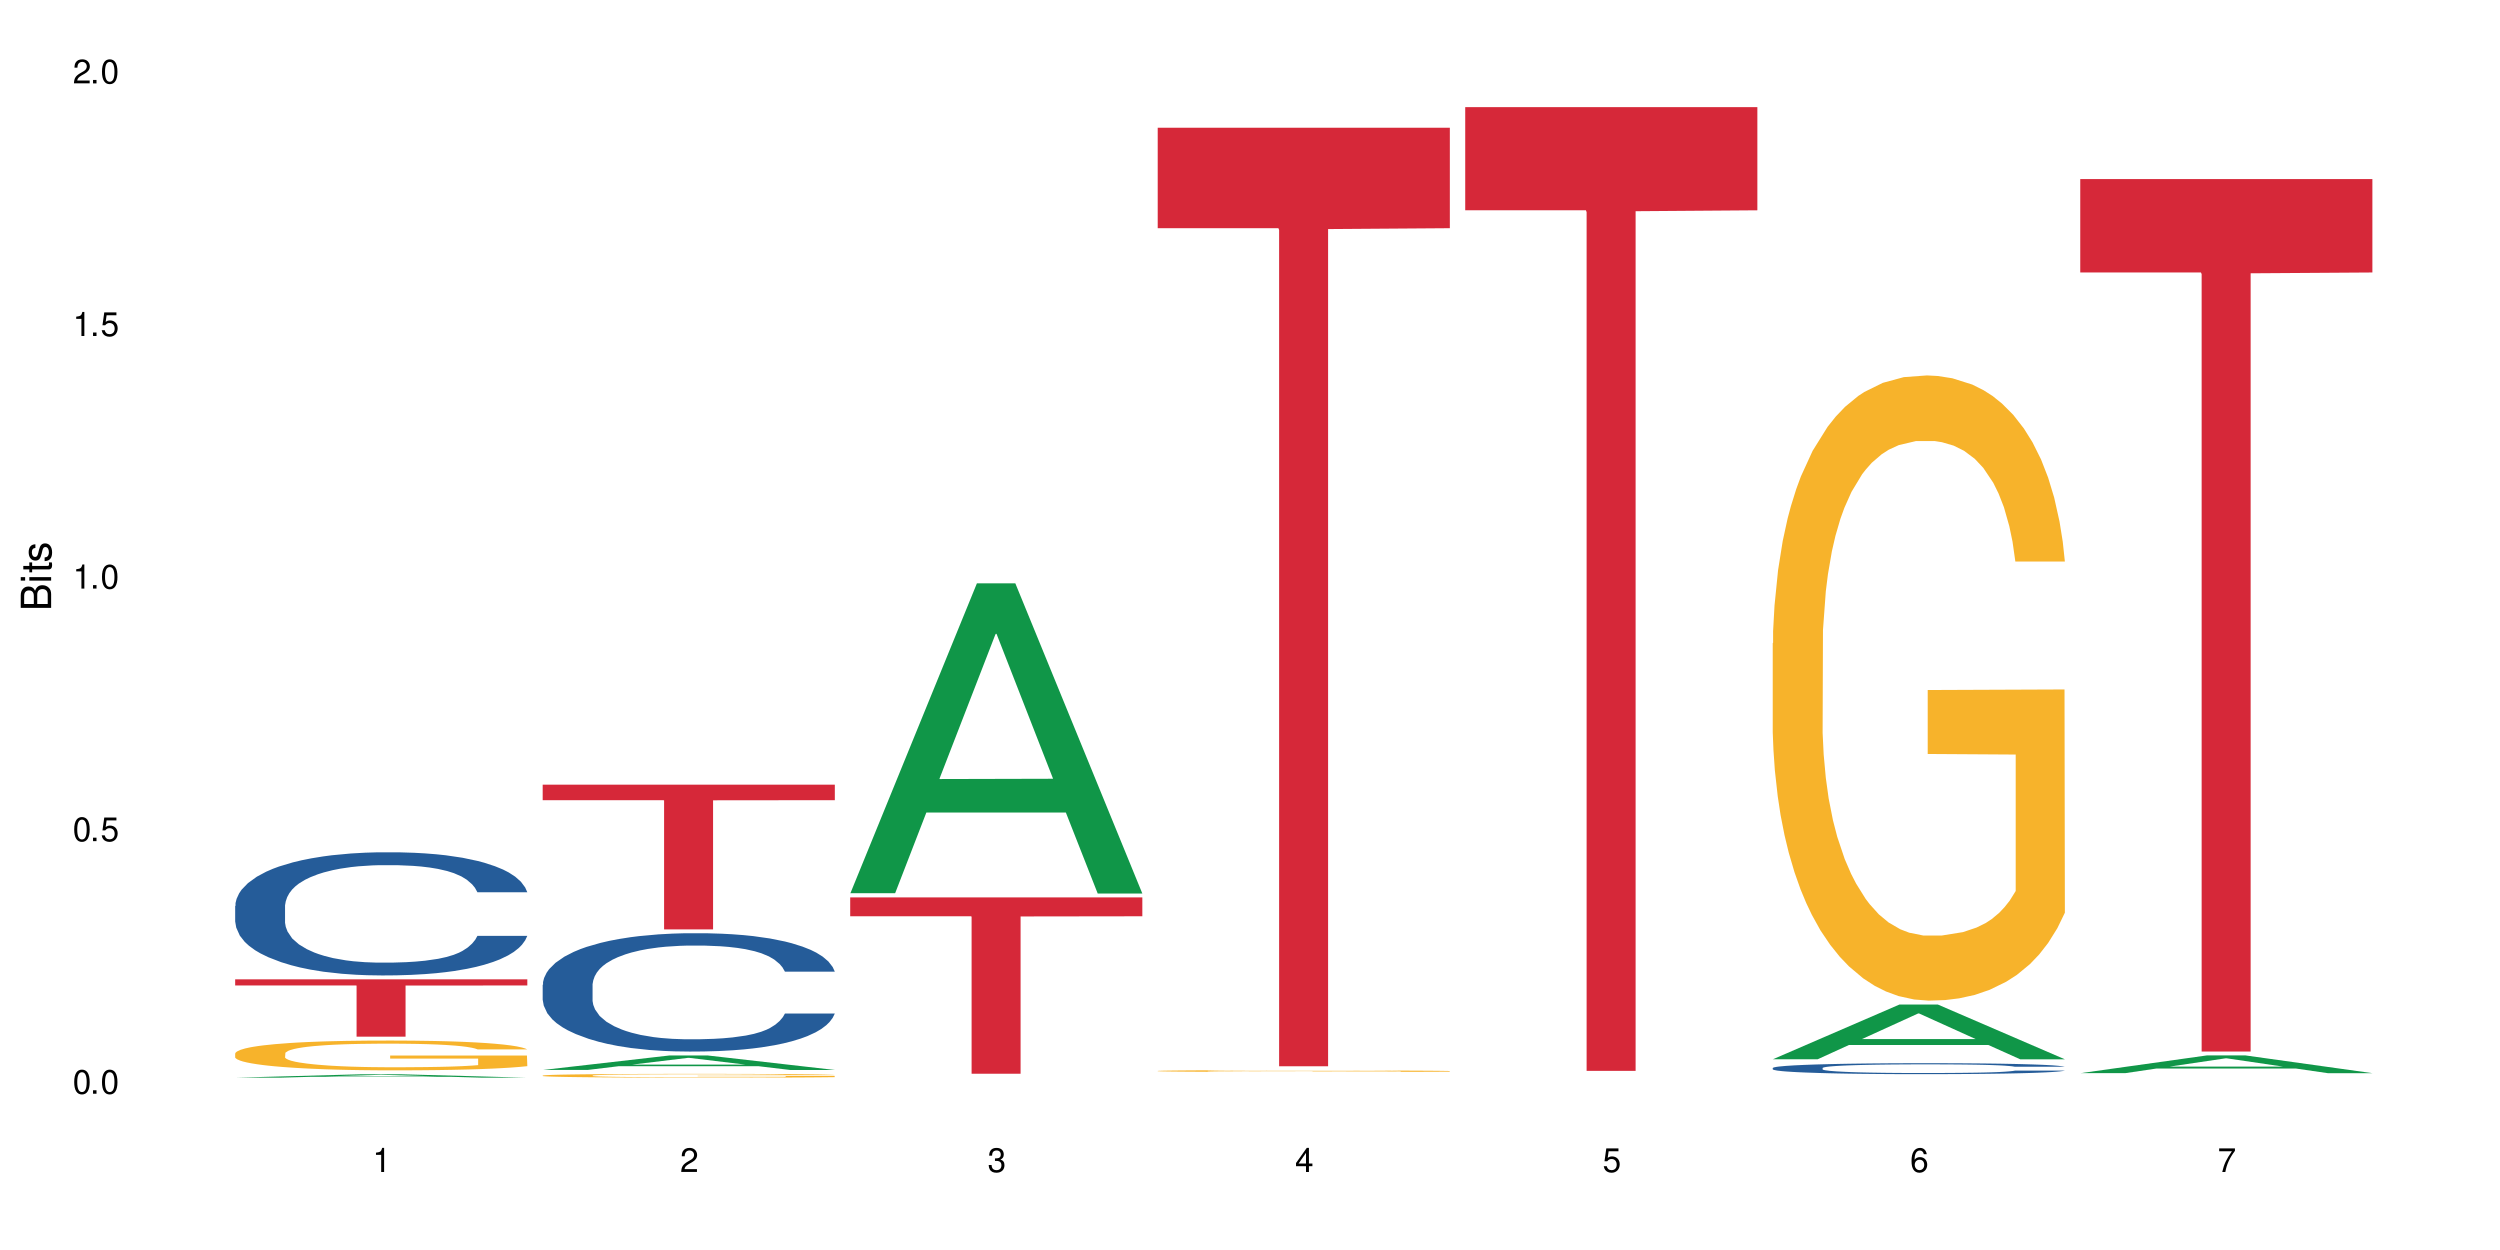 <?xml version="1.0" encoding="UTF-8"?>
<svg xmlns="http://www.w3.org/2000/svg" xmlns:xlink="http://www.w3.org/1999/xlink" width="720" height="360" viewBox="0 0 720 360">
<defs>
<g>
<g id="glyph-0-0">
</g>
<g id="glyph-0-1">
<path d="M 2.641 -6.938 C 2 -6.938 1.422 -6.656 1.078 -6.172 C 0.641 -5.562 0.406 -4.641 0.406 -3.359 C 0.406 -1.016 1.188 0.219 2.641 0.219 C 4.078 0.219 4.859 -1.016 4.859 -3.297 C 4.859 -4.641 4.656 -5.547 4.203 -6.172 C 3.844 -6.656 3.281 -6.938 2.641 -6.938 Z M 2.641 -6.188 C 3.547 -6.188 4 -5.25 4 -3.375 C 4 -1.406 3.562 -0.484 2.625 -0.484 C 1.734 -0.484 1.281 -1.438 1.281 -3.344 C 1.281 -5.25 1.734 -6.188 2.641 -6.188 Z M 2.641 -6.188 "/>
</g>
<g id="glyph-0-2">
<path d="M 1.828 -1 L 0.828 -1 L 0.828 0 L 1.828 0 Z M 1.828 -1 "/>
</g>
<g id="glyph-0-3">
<path d="M 4.562 -6.797 L 1.062 -6.797 L 0.547 -3.094 L 1.328 -3.094 C 1.719 -3.562 2.047 -3.734 2.578 -3.734 C 3.484 -3.734 4.062 -3.109 4.062 -2.094 C 4.062 -1.125 3.484 -0.531 2.578 -0.531 C 1.828 -0.531 1.375 -0.906 1.188 -1.672 L 0.328 -1.672 C 0.453 -1.109 0.547 -0.844 0.75 -0.594 C 1.125 -0.078 1.828 0.219 2.594 0.219 C 3.969 0.219 4.922 -0.781 4.922 -2.219 C 4.922 -3.562 4.031 -4.484 2.719 -4.484 C 2.25 -4.484 1.859 -4.359 1.469 -4.062 L 1.734 -5.969 L 4.562 -5.969 Z M 4.562 -6.797 "/>
</g>
<g id="glyph-0-4">
<path d="M 2.484 -4.938 L 2.484 0 L 3.328 0 L 3.328 -6.938 L 2.766 -6.938 C 2.469 -5.875 2.281 -5.734 0.984 -5.562 L 0.984 -4.938 Z M 2.484 -4.938 "/>
</g>
<g id="glyph-0-5">
<path d="M 4.859 -0.828 L 1.281 -0.828 C 1.359 -1.406 1.672 -1.781 2.5 -2.281 L 3.469 -2.828 C 4.406 -3.344 4.906 -4.062 4.906 -4.906 C 4.906 -5.484 4.672 -6.031 4.266 -6.406 C 3.859 -6.766 3.375 -6.938 2.719 -6.938 C 1.859 -6.938 1.219 -6.625 0.844 -6.031 C 0.609 -5.672 0.5 -5.234 0.484 -4.531 L 1.328 -4.531 C 1.359 -5.016 1.406 -5.281 1.531 -5.516 C 1.75 -5.938 2.188 -6.203 2.703 -6.203 C 3.469 -6.203 4.031 -5.641 4.031 -4.891 C 4.031 -4.344 3.719 -3.859 3.125 -3.516 L 2.234 -3 C 0.812 -2.172 0.406 -1.531 0.328 -0.016 L 4.859 -0.016 Z M 4.859 -0.828 "/>
</g>
<g id="glyph-0-6">
<path d="M 2.125 -3.188 L 2.578 -3.188 C 3.5 -3.188 3.984 -2.766 3.984 -1.922 C 3.984 -1.062 3.469 -0.531 2.594 -0.531 C 1.656 -0.531 1.203 -1 1.156 -2.016 L 0.312 -2.016 C 0.344 -1.453 0.438 -1.094 0.609 -0.781 C 0.953 -0.109 1.625 0.219 2.547 0.219 C 3.953 0.219 4.859 -0.625 4.859 -1.938 C 4.859 -2.828 4.516 -3.297 3.703 -3.594 C 4.344 -3.844 4.656 -4.328 4.656 -5.031 C 4.656 -6.219 3.875 -6.938 2.578 -6.938 C 1.203 -6.938 0.484 -6.172 0.453 -4.703 L 1.297 -4.703 C 1.312 -5.125 1.344 -5.359 1.453 -5.578 C 1.641 -5.969 2.062 -6.203 2.594 -6.203 C 3.344 -6.203 3.797 -5.75 3.797 -5 C 3.797 -4.516 3.609 -4.219 3.25 -4.047 C 3.016 -3.953 2.703 -3.922 2.125 -3.906 Z M 2.125 -3.188 "/>
</g>
<g id="glyph-0-7">
<path d="M 3.141 -1.672 L 3.141 0 L 3.984 0 L 3.984 -1.672 L 4.984 -1.672 L 4.984 -2.438 L 3.984 -2.438 L 3.984 -6.938 L 3.359 -6.938 L 0.266 -2.578 L 0.266 -1.672 Z M 3.141 -2.438 L 1 -2.438 L 3.141 -5.5 Z M 3.141 -2.438 "/>
</g>
<g id="glyph-0-8">
<path d="M 4.781 -5.125 C 4.609 -6.266 3.891 -6.938 2.844 -6.938 C 2.094 -6.938 1.422 -6.578 1.031 -5.953 C 0.594 -5.266 0.406 -4.422 0.406 -3.172 C 0.406 -2 0.578 -1.25 0.984 -0.641 C 1.359 -0.078 1.953 0.219 2.703 0.219 C 3.984 0.219 4.922 -0.75 4.922 -2.094 C 4.922 -3.375 4.062 -4.281 2.844 -4.281 C 2.172 -4.281 1.641 -4.031 1.281 -3.516 C 1.281 -5.234 1.828 -6.188 2.797 -6.188 C 3.391 -6.188 3.797 -5.797 3.938 -5.125 Z M 2.734 -3.531 C 3.547 -3.531 4.062 -2.953 4.062 -2.031 C 4.062 -1.156 3.484 -0.531 2.703 -0.531 C 1.922 -0.531 1.328 -1.188 1.328 -2.078 C 1.328 -2.938 1.906 -3.531 2.734 -3.531 Z M 2.734 -3.531 "/>
</g>
<g id="glyph-0-9">
<path d="M 4.984 -6.797 L 0.438 -6.797 L 0.438 -5.969 L 4.109 -5.969 C 2.5 -3.656 1.828 -2.234 1.328 0 L 2.219 0 C 2.594 -2.172 3.453 -4.047 4.984 -6.094 Z M 4.984 -6.797 "/>
</g>
<g id="glyph-1-0">
</g>
<g id="glyph-1-1">
<path d="M 0 -0.953 L 0 -4.891 C 0 -5.719 -0.234 -6.344 -0.734 -6.797 C -1.188 -7.234 -1.812 -7.469 -2.5 -7.469 C -3.547 -7.469 -4.188 -7 -4.625 -5.875 C -4.984 -6.688 -5.625 -7.094 -6.531 -7.094 C -7.172 -7.094 -7.734 -6.859 -8.141 -6.391 C -8.562 -5.922 -8.75 -5.344 -8.75 -4.5 L -8.75 -0.953 Z M -4.984 -2.062 L -7.766 -2.062 L -7.766 -4.219 C -7.766 -4.844 -7.688 -5.203 -7.453 -5.5 C -7.219 -5.812 -6.859 -5.969 -6.375 -5.969 C -5.891 -5.969 -5.531 -5.812 -5.297 -5.5 C -5.062 -5.203 -4.984 -4.844 -4.984 -4.219 Z M -0.984 -2.062 L -4 -2.062 L -4 -4.781 C -4 -5.766 -3.438 -6.359 -2.484 -6.359 C -1.547 -6.359 -0.984 -5.766 -0.984 -4.781 Z M -0.984 -2.062 "/>
</g>
<g id="glyph-1-2">
<path d="M -6.281 -1.797 L -6.281 -0.797 L 0 -0.797 L 0 -1.797 Z M -8.75 -1.797 L -8.75 -0.797 L -7.484 -0.797 L -7.484 -1.797 Z M -8.75 -1.797 "/>
</g>
<g id="glyph-1-3">
<path d="M -6.281 -3.047 L -6.281 -2.016 L -8.016 -2.016 L -8.016 -1.016 L -6.281 -1.016 L -6.281 -0.172 L -5.469 -0.172 L -5.469 -1.016 L -0.719 -1.016 C -0.078 -1.016 0.281 -1.453 0.281 -2.234 C 0.281 -2.5 0.25 -2.719 0.188 -3.047 L -0.641 -3.047 C -0.609 -2.906 -0.594 -2.766 -0.594 -2.562 C -0.594 -2.141 -0.719 -2.016 -1.156 -2.016 L -5.469 -2.016 L -5.469 -3.047 Z M -6.281 -3.047 "/>
</g>
<g id="glyph-1-4">
<path d="M -4.531 -5.25 C -5.766 -5.25 -6.469 -4.422 -6.469 -2.969 C -6.469 -1.516 -5.719 -0.562 -4.547 -0.562 C -3.562 -0.562 -3.094 -1.062 -2.734 -2.562 L -2.516 -3.484 C -2.344 -4.188 -2.094 -4.469 -1.641 -4.469 C -1.047 -4.469 -0.641 -3.875 -0.641 -3 C -0.641 -2.453 -0.797 -2 -1.062 -1.75 C -1.25 -1.594 -1.422 -1.531 -1.875 -1.469 L -1.875 -0.406 C -0.422 -0.453 0.281 -1.266 0.281 -2.922 C 0.281 -4.5 -0.5 -5.516 -1.719 -5.516 C -2.656 -5.516 -3.172 -4.984 -3.469 -3.734 L -3.703 -2.766 C -3.891 -1.953 -4.156 -1.609 -4.594 -1.609 C -5.188 -1.609 -5.547 -2.125 -5.547 -2.938 C -5.547 -3.75 -5.203 -4.172 -4.531 -4.203 Z M -4.531 -5.25 "/>
</g>
</g>
</defs>
<rect x="-72" y="-36" width="864" height="432" fill="rgb(100%, 100%, 100%)" fill-opacity="1"/>
<path fill-rule="nonzero" fill="rgb(6.275%, 58.824%, 28.235%)" fill-opacity="1" d="M 67.73 310.371 L 67.82 310.371 L 104.227 309.383 L 115.281 309.383 L 151.867 310.375 L 139.012 310.375 L 129.844 310.117 L 89.664 310.117 L 80.676 310.371 L 67.73 310.371 L 93.527 310.008 L 126.156 310.008 L 109.887 309.547 L 109.707 309.543 L 109.527 309.547 L 93.438 310.008 L 93.527 310.008 Z M 67.73 310.371 "/>
<path fill-rule="nonzero" fill="rgb(14.51%, 36.078%, 60%)" fill-opacity="1" d="M 67.73 260.902 L 67.832 260.871 L 67.832 260.094 L 68.141 258.859 L 68.859 257.305 L 69.578 256.234 L 71.426 254.324 L 73.988 252.477 L 76.656 251.051 L 78.605 250.207 L 80.352 249.559 L 84.352 248.359 L 86.918 247.746 L 89.688 247.195 L 93.074 246.645 L 95.535 246.32 L 101.078 245.801 L 105.18 245.574 L 108.363 245.477 L 115.238 245.477 L 119.34 245.605 L 122.316 245.77 L 125.598 246.027 L 128.371 246.32 L 133.191 247.031 L 137.5 247.941 L 139.449 248.457 L 142.527 249.465 L 144.891 250.434 L 146.531 251.277 L 148.379 252.477 L 150.02 253.934 L 151.25 255.586 L 151.867 256.98 L 137.5 256.98 L 136.785 255.684 L 135.961 254.68 L 134.422 253.352 L 132.883 252.41 L 130.73 251.473 L 128.781 250.855 L 126.113 250.242 L 123.754 249.852 L 121.289 249.559 L 118.93 249.367 L 114.414 249.172 L 109.184 249.172 L 107.234 249.234 L 103.23 249.496 L 101.078 249.723 L 98 250.176 L 95.844 250.598 L 93.281 251.246 L 91.535 251.797 L 89.379 252.641 L 87.84 253.383 L 86.098 254.453 L 85.07 255.266 L 84.148 256.172 L 83.328 257.242 L 82.711 258.375 L 82.301 259.574 L 82.094 260.742 L 82.094 265.762 L 82.301 266.93 L 82.812 268.289 L 84.148 270.27 L 86.098 271.984 L 88.355 273.348 L 90.508 274.32 L 91.742 274.773 L 93.383 275.289 L 95.945 275.938 L 99.641 276.586 L 101.797 276.848 L 105.078 277.105 L 108.465 277.234 L 112.98 277.234 L 116.98 277.105 L 119.648 276.941 L 122.418 276.684 L 126.215 276.133 L 128.574 275.613 L 130.629 275 L 132.168 274.383 L 133.191 273.863 L 134.73 272.859 L 135.961 271.758 L 136.887 270.625 L 137.5 269.523 L 151.867 269.523 L 151.25 270.82 L 150.328 272.082 L 149.402 273.023 L 147.969 274.156 L 146.324 275.16 L 143.965 276.297 L 142.016 277.039 L 139.449 277.852 L 137.09 278.465 L 134.527 279.016 L 130.73 279.664 L 128.266 279.988 L 125.598 280.281 L 122.418 280.539 L 118.418 280.766 L 114.109 280.898 L 110.105 280.93 L 105.797 280.863 L 102.617 280.734 L 98.41 280.441 L 93.176 279.859 L 89.379 279.242 L 86.406 278.629 L 83.84 277.98 L 80.969 277.105 L 77.273 275.68 L 75.016 274.578 L 73.477 273.672 L 71.734 272.406 L 70.5 271.273 L 69.066 269.457 L 68.039 267.156 L 67.73 265.375 Z M 67.73 260.902 "/>
<path fill-rule="nonzero" fill="rgb(96.863%, 70.196%, 16.863%)" fill-opacity="1" d="M 67.73 303.355 L 67.832 303.348 L 67.832 303.191 L 68.242 302.836 L 69.27 302.352 L 70.605 301.953 L 72.039 301.637 L 72.965 301.473 L 74.504 301.238 L 75.836 301.066 L 79.223 300.715 L 83.531 300.383 L 85.891 300.242 L 88.559 300.109 L 92.355 299.961 L 94.102 299.906 L 99.438 299.781 L 105.488 299.703 L 112.16 299.68 L 115.238 299.688 L 119.441 299.719 L 125.188 299.805 L 128.473 299.883 L 131.039 299.961 L 133.707 300.062 L 136.988 300.219 L 140.066 300.406 L 142.527 300.598 L 144.992 300.832 L 147.043 301.082 L 148.789 301.355 L 150.328 301.684 L 151.25 301.961 L 151.867 302.234 L 137.605 302.234 L 136.785 301.961 L 135.859 301.746 L 134.32 301.488 L 132.781 301.301 L 131.242 301.152 L 128.371 300.949 L 125.906 300.824 L 122.828 300.715 L 119.855 300.645 L 116.469 300.598 L 114.414 300.582 L 108.977 300.582 L 104.055 300.637 L 101.18 300.699 L 99.129 300.762 L 96.254 300.879 L 94.512 300.973 L 93.484 301.035 L 90.406 301.277 L 88.355 301.496 L 87.227 301.645 L 85.789 301.883 L 84.762 302.094 L 83.633 302.406 L 83.02 302.641 L 82.199 303.176 L 82.094 304.586 L 82.402 304.883 L 83.02 305.203 L 83.84 305.488 L 85.07 305.785 L 86.301 306.012 L 88.457 306.316 L 90.305 306.52 L 91.742 306.656 L 94.512 306.867 L 95.641 306.938 L 98.309 307.078 L 101.078 307.188 L 104.465 307.281 L 107.027 307.328 L 111.133 307.367 L 116.363 307.367 L 122.52 307.32 L 126.422 307.258 L 129.09 307.195 L 130.832 307.141 L 132.988 307.055 L 134.527 306.977 L 135.961 306.891 L 137.707 306.758 L 137.707 304.883 L 112.363 304.875 L 112.363 303.996 L 151.762 303.988 L 151.867 307.055 L 149.711 307.266 L 147.043 307.469 L 144.48 307.625 L 141.812 307.758 L 138.016 307.91 L 134.938 308.004 L 130.215 308.113 L 125.906 308.184 L 121.395 308.23 L 117.391 308.254 L 112.672 308.262 L 108.465 308.246 L 103.949 308.199 L 100.359 308.137 L 97.074 308.059 L 93.793 307.957 L 89.688 307.789 L 87.02 307.656 L 84.25 307.492 L 81.48 307.297 L 79.016 307.086 L 77.375 306.922 L 75.734 306.734 L 73.988 306.496 L 72.348 306.23 L 71.117 305.988 L 69.988 305.715 L 69.168 305.457 L 68.348 305.102 L 67.938 304.82 L 67.73 304.578 Z M 67.73 303.355 "/>
<path fill-rule="nonzero" fill="rgb(83.922%, 15.686%, 22.353%)" fill-opacity="1" d="M 67.73 282.051 L 151.867 282.051 L 151.867 283.82 L 116.801 283.832 L 116.801 298.555 L 102.695 298.555 L 102.695 283.848 L 102.488 283.82 L 67.73 283.82 Z M 67.73 282.051 "/>
<path fill-rule="nonzero" fill="rgb(6.275%, 58.824%, 28.235%)" fill-opacity="1" d="M 156.293 308.148 L 156.383 308.145 L 192.789 303.98 L 203.844 303.98 L 240.43 308.152 L 227.574 308.152 L 218.406 307.062 L 178.227 307.062 L 169.238 308.148 L 156.293 308.148 L 182.094 306.613 L 214.723 306.609 L 198.453 304.66 L 198.273 304.656 L 198.094 304.668 L 182.004 306.609 L 182.094 306.613 Z M 156.293 308.148 "/>
<path fill-rule="nonzero" fill="rgb(14.51%, 36.078%, 60%)" fill-opacity="1" d="M 156.293 283.609 L 156.398 283.578 L 156.398 282.832 L 156.703 281.648 L 157.422 280.152 L 158.141 279.125 L 159.988 277.289 L 162.555 275.512 L 165.223 274.145 L 167.172 273.332 L 168.914 272.711 L 172.918 271.559 L 175.48 270.965 L 178.25 270.438 L 181.637 269.906 L 184.102 269.598 L 189.641 269.098 L 193.746 268.879 L 196.926 268.785 L 203.801 268.785 L 207.902 268.91 L 210.879 269.066 L 214.164 269.316 L 216.934 269.598 L 221.754 270.281 L 226.066 271.152 L 228.016 271.652 L 231.094 272.617 L 233.453 273.551 L 235.094 274.359 L 236.941 275.512 L 238.582 276.914 L 239.812 278.504 L 240.43 279.844 L 226.066 279.844 L 225.348 278.598 L 224.527 277.629 L 222.988 276.355 L 221.449 275.449 L 219.293 274.547 L 217.344 273.957 L 214.676 273.363 L 212.316 272.992 L 209.855 272.711 L 207.492 272.523 L 202.98 272.336 L 197.746 272.336 L 195.797 272.398 L 191.797 272.648 L 189.641 272.867 L 186.562 273.301 L 184.406 273.707 L 181.844 274.328 L 180.098 274.859 L 177.945 275.668 L 176.406 276.387 L 174.66 277.414 L 173.633 278.191 L 172.711 279.062 L 171.891 280.09 L 171.273 281.18 L 170.863 282.332 L 170.66 283.453 L 170.66 288.281 L 170.863 289.402 L 171.379 290.711 L 172.711 292.609 L 174.66 294.262 L 176.918 295.57 L 179.074 296.504 L 180.305 296.941 L 181.945 297.438 L 184.512 298.062 L 188.203 298.684 L 190.359 298.934 L 193.641 299.184 L 197.027 299.305 L 201.543 299.305 L 205.543 299.184 L 208.211 299.027 L 210.98 298.777 L 214.777 298.246 L 217.137 297.75 L 219.191 297.156 L 220.73 296.566 L 221.754 296.066 L 223.293 295.102 L 224.527 294.043 L 225.449 292.953 L 226.066 291.895 L 240.43 291.895 L 239.812 293.141 L 238.891 294.355 L 237.969 295.258 L 236.531 296.348 L 234.891 297.312 L 232.527 298.402 L 230.578 299.121 L 228.016 299.898 L 225.656 300.488 L 223.09 301.02 L 219.293 301.641 L 216.832 301.953 L 214.164 302.234 L 210.98 302.484 L 206.98 302.699 L 202.672 302.824 L 198.668 302.855 L 194.359 302.793 L 191.18 302.668 L 186.973 302.391 L 181.738 301.828 L 177.945 301.238 L 174.969 300.645 L 172.402 300.023 L 169.531 299.184 L 165.836 297.812 L 163.578 296.754 L 162.039 295.879 L 160.297 294.668 L 159.066 293.574 L 157.629 291.832 L 156.602 289.621 L 156.293 287.906 Z M 156.293 283.609 "/>
<path fill-rule="nonzero" fill="rgb(96.863%, 70.196%, 16.863%)" fill-opacity="1" d="M 156.293 309.746 L 156.398 309.746 L 156.398 309.727 L 156.809 309.68 L 157.832 309.617 L 159.168 309.566 L 160.605 309.527 L 161.527 309.504 L 163.066 309.477 L 164.398 309.453 L 167.785 309.406 L 172.094 309.367 L 174.457 309.348 L 177.121 309.332 L 180.918 309.312 L 182.664 309.305 L 188 309.289 L 194.051 309.277 L 200.723 309.273 L 203.801 309.277 L 208.008 309.281 L 213.754 309.293 L 217.035 309.301 L 219.602 309.312 L 222.27 309.324 L 225.551 309.344 L 228.629 309.367 L 231.094 309.395 L 233.555 309.422 L 235.605 309.453 L 237.352 309.488 L 238.891 309.531 L 239.812 309.566 L 240.43 309.602 L 226.168 309.602 L 225.348 309.566 L 224.422 309.539 L 222.883 309.508 L 221.344 309.484 L 219.805 309.465 L 216.934 309.438 L 214.473 309.422 L 211.395 309.406 L 208.418 309.398 L 205.031 309.395 L 202.98 309.391 L 197.543 309.391 L 192.617 309.398 L 189.742 309.406 L 187.691 309.414 L 184.816 309.43 L 183.074 309.441 L 182.047 309.449 L 178.969 309.48 L 176.918 309.508 L 175.789 309.527 L 174.352 309.559 L 173.328 309.586 L 172.199 309.625 L 171.582 309.656 L 170.762 309.723 L 170.66 309.902 L 170.965 309.941 L 171.582 309.984 L 172.402 310.02 L 173.633 310.059 L 174.867 310.086 L 177.02 310.125 L 178.867 310.152 L 180.305 310.168 L 183.074 310.195 L 184.203 310.203 L 186.871 310.223 L 189.641 310.238 L 193.027 310.25 L 195.59 310.254 L 199.695 310.258 L 204.93 310.258 L 211.086 310.254 L 214.984 310.246 L 217.652 310.238 L 219.395 310.23 L 221.551 310.219 L 223.09 310.211 L 224.527 310.199 L 226.27 310.18 L 226.27 309.941 L 200.926 309.941 L 200.926 309.828 L 240.328 309.828 L 240.43 310.219 L 238.273 310.246 L 235.605 310.273 L 233.043 310.293 L 230.375 310.309 L 226.578 310.328 L 223.5 310.34 L 218.781 310.355 L 214.473 310.363 L 209.957 310.371 L 205.953 310.371 L 201.234 310.375 L 197.027 310.371 L 192.512 310.367 L 188.922 310.359 L 185.641 310.348 L 182.355 310.336 L 178.25 310.312 L 175.582 310.297 L 172.812 310.277 L 170.043 310.25 L 167.582 310.223 L 165.938 310.203 L 164.297 310.18 L 162.555 310.148 L 160.91 310.113 L 159.68 310.082 L 158.551 310.047 L 157.73 310.016 L 156.91 309.969 L 156.5 309.934 L 156.293 309.902 Z M 156.293 309.746 "/>
<path fill-rule="nonzero" fill="rgb(83.922%, 15.686%, 22.353%)" fill-opacity="1" d="M 156.293 225.992 L 240.43 225.992 L 240.43 230.449 L 205.363 230.488 L 205.363 267.664 L 191.258 267.664 L 191.258 230.531 L 191.051 230.449 L 156.293 230.449 Z M 156.293 225.992 "/>
<path fill-rule="nonzero" fill="rgb(6.275%, 58.824%, 28.235%)" fill-opacity="1" d="M 244.859 257.246 L 244.949 257.164 L 281.352 167.992 L 292.41 167.992 L 328.992 257.332 L 316.141 257.332 L 306.969 234.012 L 266.789 234.012 L 257.801 257.246 L 244.859 257.246 L 270.656 224.363 L 303.285 224.281 L 287.016 182.59 L 286.836 182.504 L 286.656 182.758 L 270.566 224.281 L 270.656 224.363 Z M 244.859 257.246 "/>
<path fill-rule="nonzero" fill="rgb(83.922%, 15.686%, 22.353%)" fill-opacity="1" d="M 244.859 258.453 L 328.992 258.453 L 328.992 263.887 L 293.93 263.938 L 293.93 309.227 L 279.82 309.227 L 279.82 263.984 L 279.617 263.887 L 244.859 263.887 Z M 244.859 258.453 "/>
<path fill-rule="nonzero" fill="rgb(96.863%, 70.196%, 16.863%)" fill-opacity="1" d="M 333.422 308.426 L 333.523 308.426 L 333.523 308.414 L 333.934 308.395 L 334.961 308.363 L 336.293 308.34 L 337.73 308.32 L 338.652 308.309 L 340.191 308.297 L 341.527 308.285 L 344.914 308.262 L 349.223 308.242 L 351.582 308.234 L 354.25 308.227 L 358.047 308.219 L 359.789 308.215 L 365.125 308.207 L 371.18 308.203 L 377.848 308.199 L 380.926 308.199 L 385.133 308.203 L 390.879 308.207 L 394.164 308.211 L 396.727 308.219 L 399.395 308.223 L 402.68 308.234 L 405.758 308.246 L 408.219 308.258 L 410.684 308.27 L 412.734 308.285 L 414.477 308.301 L 416.016 308.324 L 416.941 308.34 L 417.555 308.355 L 403.293 308.355 L 402.473 308.34 L 401.551 308.328 L 400.012 308.312 L 396.934 308.289 L 394.059 308.277 L 391.598 308.27 L 388.52 308.262 L 385.543 308.258 L 382.156 308.258 L 380.105 308.254 L 374.668 308.254 L 369.742 308.258 L 366.871 308.262 L 364.816 308.266 L 361.945 308.273 L 360.199 308.277 L 359.176 308.281 L 356.098 308.297 L 354.043 308.312 L 352.914 308.32 L 351.48 308.336 L 350.453 308.348 L 349.324 308.367 L 348.711 308.383 L 347.887 308.414 L 347.785 308.5 L 348.094 308.52 L 348.711 308.539 L 349.531 308.555 L 350.762 308.574 L 351.992 308.586 L 354.148 308.605 L 355.992 308.617 L 357.43 308.629 L 360.199 308.641 L 361.328 308.645 L 363.996 308.652 L 366.766 308.66 L 370.152 308.664 L 372.719 308.668 L 376.824 308.672 L 382.055 308.672 L 388.211 308.668 L 392.109 308.664 L 394.777 308.66 L 396.523 308.656 L 398.676 308.652 L 400.215 308.648 L 401.652 308.641 L 403.398 308.633 L 403.398 308.52 L 378.055 308.52 L 378.055 308.465 L 417.453 308.465 L 417.555 308.652 L 415.402 308.664 L 412.734 308.676 L 410.168 308.688 L 407.5 308.695 L 403.703 308.703 L 400.625 308.711 L 395.906 308.715 L 391.598 308.723 L 387.082 308.723 L 383.082 308.727 L 378.363 308.727 L 374.156 308.723 L 369.641 308.723 L 366.051 308.719 L 362.766 308.715 L 359.484 308.707 L 355.379 308.695 L 352.711 308.688 L 349.941 308.68 L 347.172 308.668 L 344.707 308.652 L 343.066 308.645 L 341.426 308.633 L 339.68 308.617 L 338.039 308.602 L 336.809 308.586 L 335.68 308.57 L 334.859 308.555 L 334.035 308.531 L 333.625 308.516 L 333.422 308.5 Z M 333.422 308.426 "/>
<path fill-rule="nonzero" fill="rgb(83.922%, 15.686%, 22.353%)" fill-opacity="1" d="M 333.422 36.789 L 417.555 36.789 L 417.555 65.719 L 382.492 65.973 L 382.492 307.078 L 368.383 307.078 L 368.383 66.227 L 368.18 65.719 L 333.422 65.719 Z M 333.422 36.789 "/>
<path fill-rule="nonzero" fill="rgb(83.922%, 15.686%, 22.353%)" fill-opacity="1" d="M 421.984 30.855 L 506.121 30.855 L 506.121 60.566 L 471.055 60.828 L 471.055 308.41 L 456.945 308.41 L 456.945 61.09 L 456.742 60.566 L 421.984 60.566 Z M 421.984 30.855 "/>
<path fill-rule="nonzero" fill="rgb(6.275%, 58.824%, 28.235%)" fill-opacity="1" d="M 510.547 305.066 L 510.637 305.051 L 547.043 289.305 L 558.098 289.305 L 594.684 305.082 L 581.828 305.082 L 572.66 300.965 L 532.48 300.965 L 523.492 305.066 L 510.547 305.066 L 536.348 299.258 L 568.977 299.246 L 552.707 291.883 L 552.527 291.867 L 552.348 291.914 L 536.258 299.246 L 536.348 299.258 Z M 510.547 305.066 "/>
<path fill-rule="nonzero" fill="rgb(14.51%, 36.078%, 60%)" fill-opacity="1" d="M 510.547 307.574 L 510.652 307.57 L 510.652 307.504 L 510.957 307.395 L 511.676 307.254 L 512.395 307.16 L 514.242 306.988 L 516.809 306.824 L 519.473 306.699 L 521.426 306.625 L 523.168 306.566 L 527.168 306.461 L 529.734 306.406 L 532.504 306.355 L 535.891 306.309 L 538.355 306.277 L 543.895 306.23 L 548 306.211 L 551.18 306.203 L 558.055 306.203 L 562.156 306.215 L 565.133 306.23 L 568.418 306.254 L 571.188 306.277 L 576.008 306.34 L 580.32 306.422 L 582.27 306.469 L 585.348 306.559 L 587.707 306.645 L 589.348 306.719 L 591.195 306.824 L 592.836 306.957 L 594.066 307.102 L 594.684 307.227 L 580.32 307.227 L 579.602 307.109 L 578.781 307.023 L 577.242 306.902 L 575.703 306.82 L 573.547 306.738 L 571.598 306.68 L 568.93 306.625 L 566.57 306.594 L 564.105 306.566 L 561.746 306.551 L 557.234 306.531 L 552 306.531 L 550.051 306.539 L 546.051 306.562 L 543.895 306.582 L 540.816 306.621 L 538.66 306.66 L 536.098 306.715 L 534.352 306.766 L 532.199 306.84 L 530.66 306.906 L 528.914 307 L 527.887 307.074 L 526.965 307.152 L 526.145 307.25 L 525.527 307.352 L 525.117 307.457 L 524.914 307.559 L 524.914 308.008 L 525.117 308.109 L 525.629 308.23 L 526.965 308.406 L 528.914 308.559 L 531.172 308.68 L 533.324 308.77 L 534.559 308.809 L 536.199 308.855 L 538.766 308.91 L 542.457 308.969 L 544.613 308.992 L 547.895 309.016 L 551.281 309.027 L 555.797 309.027 L 559.797 309.016 L 562.465 309 L 565.234 308.977 L 569.031 308.93 L 571.391 308.883 L 573.445 308.828 L 574.984 308.773 L 576.008 308.727 L 577.547 308.637 L 578.781 308.539 L 579.703 308.441 L 580.32 308.34 L 594.684 308.34 L 594.066 308.457 L 593.145 308.57 L 592.223 308.652 L 590.785 308.754 L 589.145 308.844 L 586.781 308.945 L 584.832 309.012 L 582.27 309.082 L 579.91 309.137 L 577.344 309.188 L 573.547 309.242 L 571.086 309.273 L 568.418 309.297 L 565.234 309.32 L 561.234 309.34 L 556.926 309.352 L 552.922 309.355 L 548.613 309.352 L 545.434 309.34 L 541.227 309.312 L 535.992 309.262 L 532.199 309.207 L 529.223 309.152 L 526.656 309.094 L 523.785 309.016 L 520.09 308.891 L 517.832 308.793 L 516.293 308.711 L 514.551 308.598 L 513.316 308.496 L 511.883 308.336 L 510.855 308.133 L 510.547 307.973 Z M 510.547 307.574 "/>
<path fill-rule="nonzero" fill="rgb(96.863%, 70.196%, 16.863%)" fill-opacity="1" d="M 510.547 185.242 L 510.652 185.078 L 510.652 181.789 L 511.062 174.391 L 512.086 164.195 L 513.422 155.809 L 514.855 149.23 L 515.781 145.777 L 517.32 140.844 L 518.652 137.227 L 522.039 129.828 L 526.348 122.922 L 528.707 119.961 L 531.375 117.164 L 535.172 114.039 L 536.918 112.891 L 542.254 110.258 L 548.305 108.613 L 554.977 108.121 L 558.055 108.285 L 562.262 108.941 L 568.008 110.75 L 571.289 112.395 L 573.855 114.039 L 576.523 116.18 L 579.805 119.465 L 582.883 123.414 L 585.348 127.359 L 587.809 132.293 L 589.859 137.555 L 591.605 143.312 L 593.145 150.219 L 594.066 155.973 L 594.684 161.727 L 580.422 161.727 L 579.602 155.973 L 578.676 151.531 L 577.137 146.105 L 575.598 142.16 L 574.059 139.035 L 571.188 134.758 L 568.723 132.129 L 565.645 129.828 L 562.672 128.348 L 559.285 127.359 L 557.234 127.031 L 551.793 127.031 L 546.871 128.184 L 543.996 129.496 L 541.945 130.812 L 539.07 133.281 L 537.328 135.254 L 536.301 136.57 L 533.223 141.668 L 531.172 146.27 L 530.043 149.395 L 528.605 154.328 L 527.582 158.77 L 526.453 165.348 L 525.836 170.277 L 525.016 181.461 L 524.914 211.062 L 525.219 217.309 L 525.836 224.051 L 526.656 229.973 L 527.887 236.219 L 529.121 240.988 L 531.273 247.402 L 533.121 251.676 L 534.559 254.473 L 537.328 258.914 L 538.457 260.395 L 541.125 263.352 L 543.895 265.656 L 547.281 267.629 L 549.844 268.613 L 553.949 269.438 L 559.184 269.438 L 565.34 268.449 L 569.238 267.137 L 571.906 265.82 L 573.648 264.668 L 575.805 262.859 L 577.344 261.215 L 578.781 259.406 L 580.523 256.609 L 580.523 217.309 L 555.18 217.145 L 555.18 198.727 L 594.582 198.562 L 594.684 262.859 L 592.527 267.301 L 589.859 271.574 L 587.297 274.863 L 584.629 277.66 L 580.832 280.785 L 577.754 282.758 L 573.035 285.059 L 568.723 286.539 L 564.211 287.527 L 560.207 288.02 L 555.488 288.184 L 551.281 287.855 L 546.766 286.867 L 543.176 285.551 L 539.895 283.906 L 536.609 281.77 L 532.504 278.316 L 529.836 275.523 L 527.066 272.066 L 524.297 267.957 L 521.836 263.516 L 520.191 260.062 L 518.551 256.117 L 516.809 251.184 L 515.164 245.594 L 513.934 240.496 L 512.805 234.738 L 511.984 229.312 L 511.164 221.914 L 510.754 215.992 L 510.547 210.895 Z M 510.547 185.242 "/>
<path fill-rule="nonzero" fill="rgb(6.275%, 58.824%, 28.235%)" fill-opacity="1" d="M 599.113 309.07 L 599.203 309.066 L 635.605 303.957 L 646.664 303.957 L 683.246 309.074 L 670.395 309.074 L 661.223 307.738 L 621.043 307.738 L 612.055 309.07 L 599.113 309.07 L 624.91 307.188 L 657.539 307.184 L 641.27 304.793 L 641.09 304.789 L 640.91 304.805 L 624.82 307.184 L 624.91 307.188 Z M 599.113 309.07 "/>
<path fill-rule="nonzero" fill="rgb(83.922%, 15.686%, 22.353%)" fill-opacity="1" d="M 599.113 51.578 L 683.246 51.578 L 683.246 78.473 L 648.184 78.711 L 648.184 302.836 L 634.074 302.836 L 634.074 78.945 L 633.871 78.473 L 599.113 78.473 Z M 599.113 51.578 "/>
<g fill="rgb(0%, 0%, 0%)" fill-opacity="1">
<use xlink:href="#glyph-0-1" x="20.965" y="314.993"/>
<use xlink:href="#glyph-0-2" x="25.965" y="314.993"/>
<use xlink:href="#glyph-0-1" x="28.965" y="314.993"/>
</g>
<g fill="rgb(0%, 0%, 0%)" fill-opacity="1">
<use xlink:href="#glyph-0-1" x="20.965" y="242.251"/>
<use xlink:href="#glyph-0-2" x="25.965" y="242.251"/>
<use xlink:href="#glyph-0-3" x="28.965" y="242.251"/>
</g>
<g fill="rgb(0%, 0%, 0%)" fill-opacity="1">
<use xlink:href="#glyph-0-4" x="20.965" y="169.509"/>
<use xlink:href="#glyph-0-2" x="25.965" y="169.509"/>
<use xlink:href="#glyph-0-1" x="28.965" y="169.509"/>
</g>
<g fill="rgb(0%, 0%, 0%)" fill-opacity="1">
<use xlink:href="#glyph-0-4" x="20.965" y="96.767"/>
<use xlink:href="#glyph-0-2" x="25.965" y="96.767"/>
<use xlink:href="#glyph-0-3" x="28.965" y="96.767"/>
</g>
<g fill="rgb(0%, 0%, 0%)" fill-opacity="1">
<use xlink:href="#glyph-0-5" x="20.965" y="24.024"/>
<use xlink:href="#glyph-0-2" x="25.965" y="24.024"/>
<use xlink:href="#glyph-0-1" x="28.965" y="24.024"/>
</g>
<g fill="rgb(0%, 0%, 0%)" fill-opacity="1">
<use xlink:href="#glyph-0-4" x="107.297" y="337.532"/>
</g>
<g fill="rgb(0%, 0%, 0%)" fill-opacity="1">
<use xlink:href="#glyph-0-5" x="195.863" y="337.532"/>
</g>
<g fill="rgb(0%, 0%, 0%)" fill-opacity="1">
<use xlink:href="#glyph-0-6" x="284.426" y="337.532"/>
</g>
<g fill="rgb(0%, 0%, 0%)" fill-opacity="1">
<use xlink:href="#glyph-0-7" x="372.988" y="337.532"/>
</g>
<g fill="rgb(0%, 0%, 0%)" fill-opacity="1">
<use xlink:href="#glyph-0-3" x="461.551" y="337.532"/>
</g>
<g fill="rgb(0%, 0%, 0%)" fill-opacity="1">
<use xlink:href="#glyph-0-8" x="550.117" y="337.532"/>
</g>
<g fill="rgb(0%, 0%, 0%)" fill-opacity="1">
<use xlink:href="#glyph-0-9" x="638.68" y="337.532"/>
</g>
<g fill="rgb(0%, 0%, 0%)" fill-opacity="1">
<use xlink:href="#glyph-1-1" x="14.725" y="176.012"/>
<use xlink:href="#glyph-1-2" x="14.725" y="168.012"/>
<use xlink:href="#glyph-1-3" x="14.725" y="165.012"/>
<use xlink:href="#glyph-1-4" x="14.725" y="162.012"/>
</g>
</svg>

